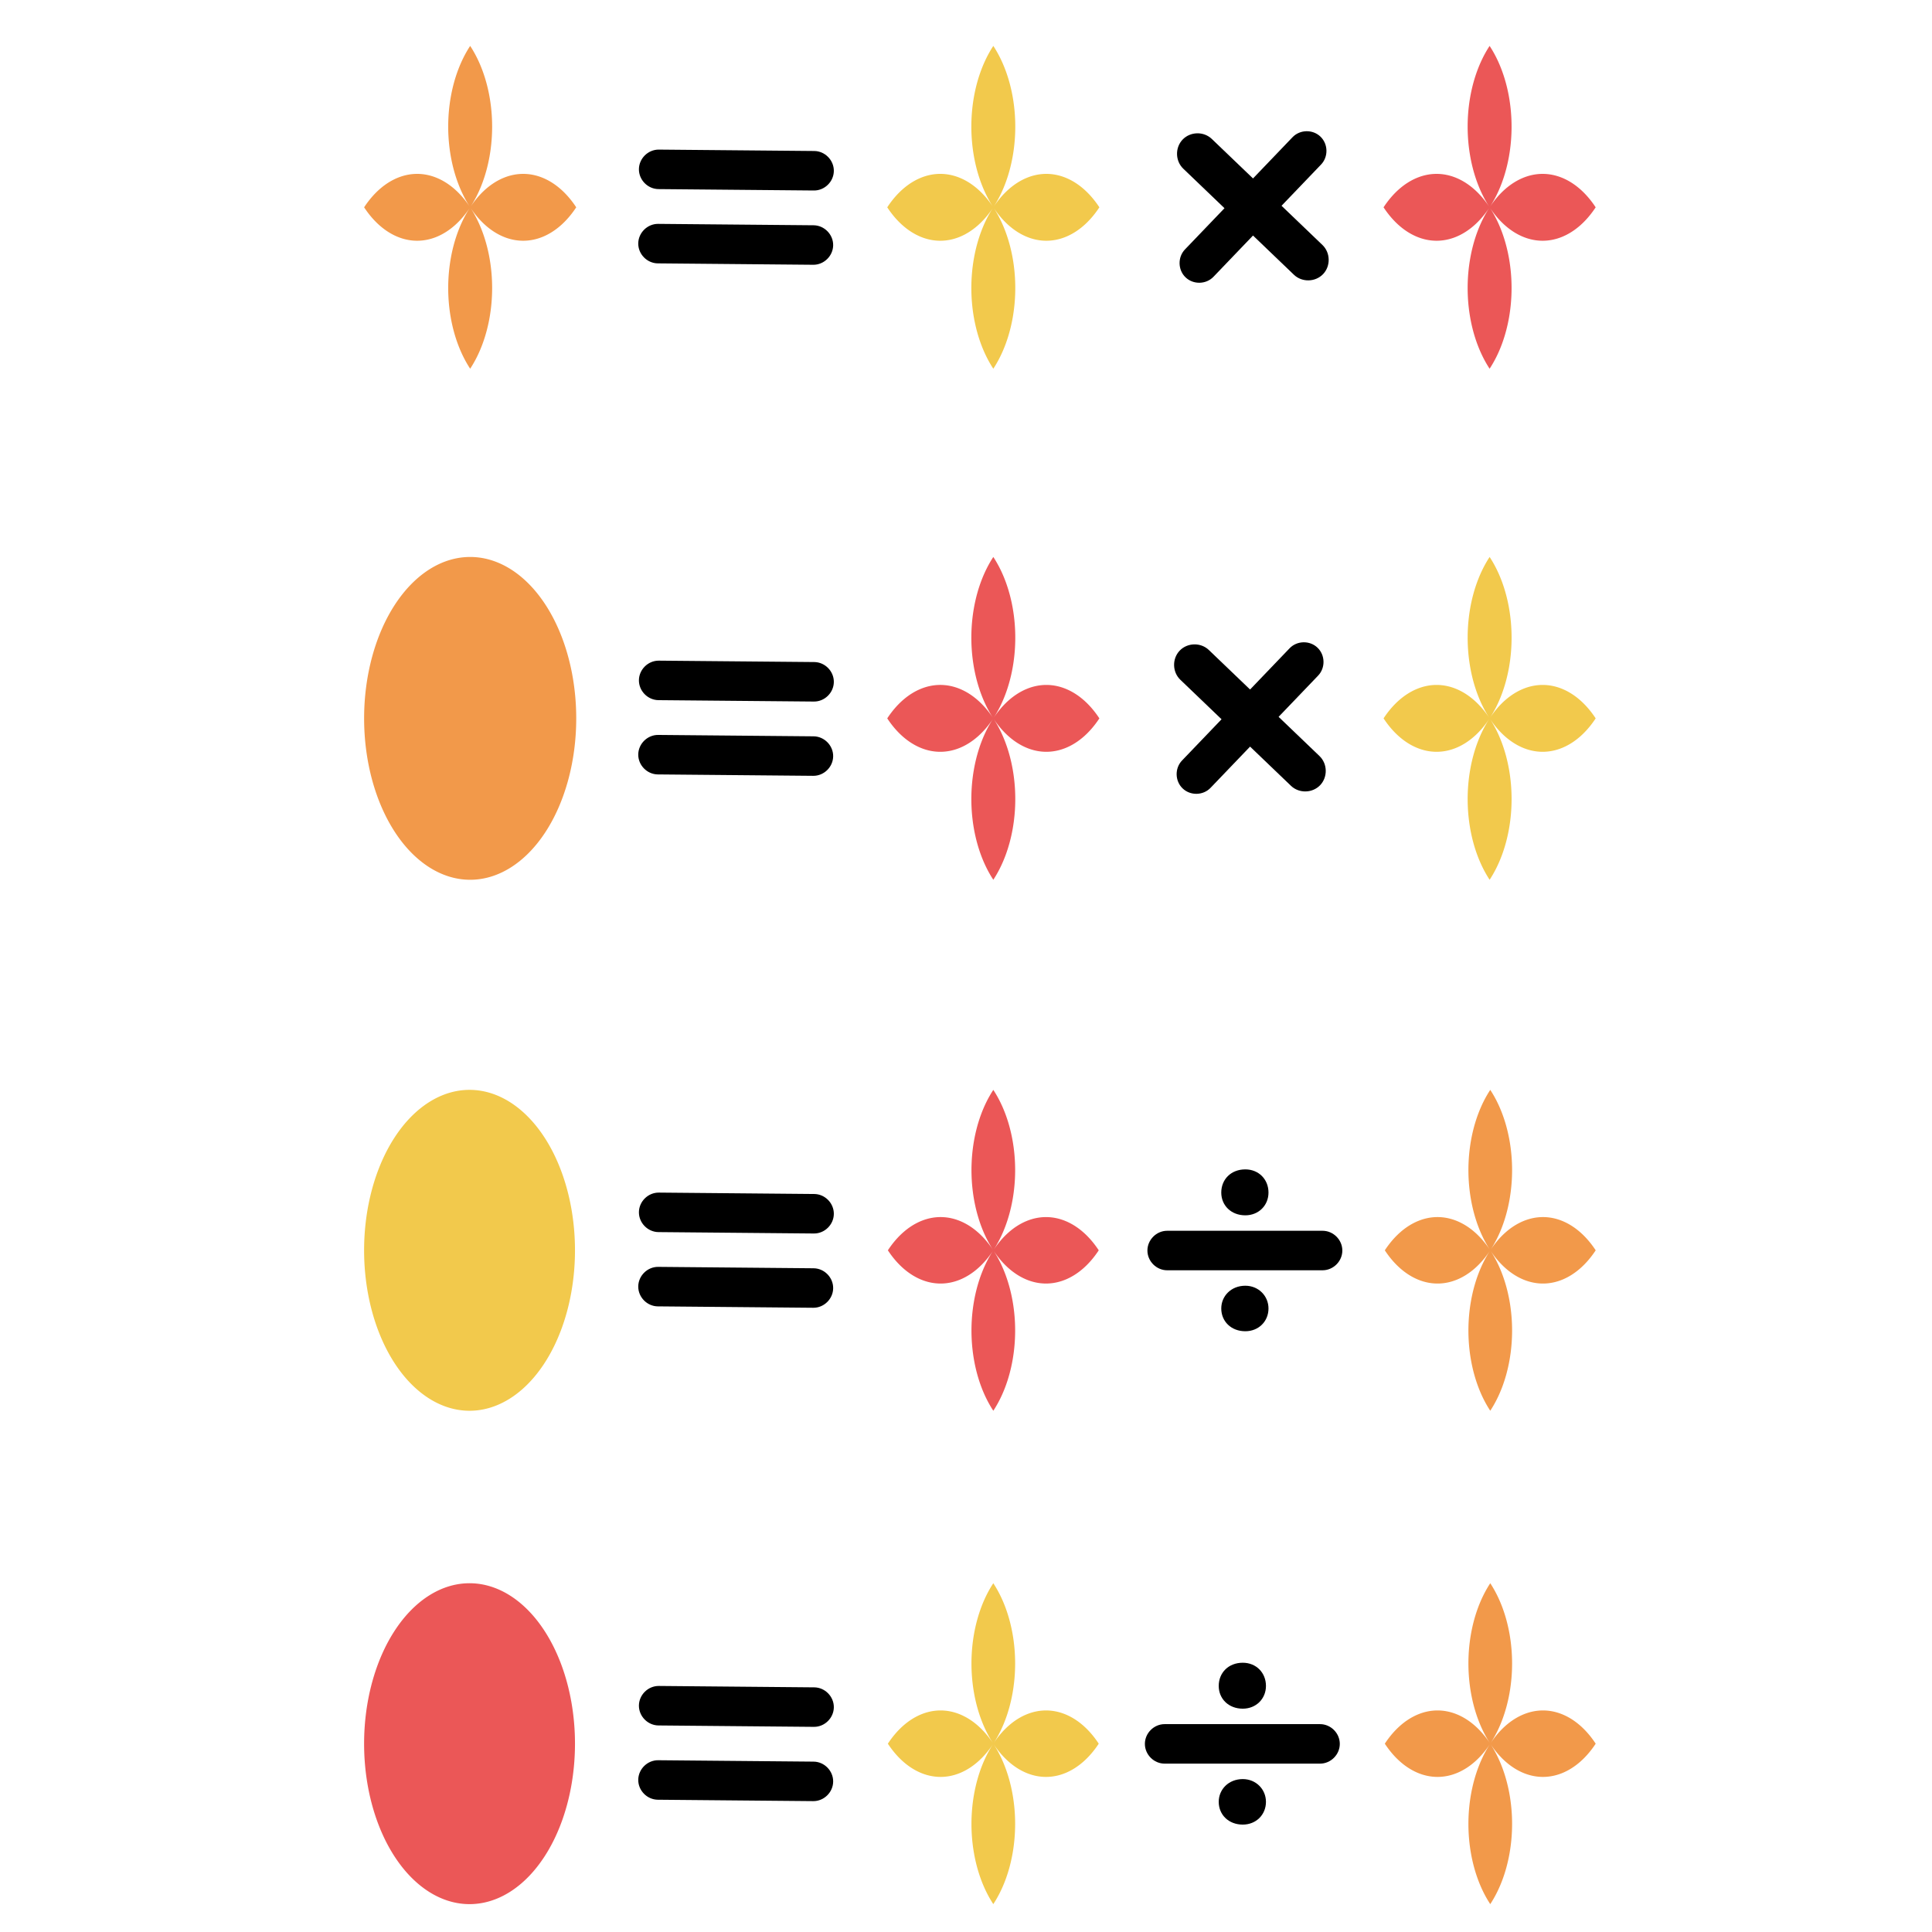 <?xml version="1.0" encoding="UTF-8" standalone="no"?>
<svg
   xmlns:dc="http://purl.org/dc/elements/1.1/"
   xmlns:cc="http://creativecommons.org/ns#"
   xmlns:rdf="http://www.w3.org/1999/02/22-rdf-syntax-ns#"
   xmlns:svg="http://www.w3.org/2000/svg"
   xmlns="http://www.w3.org/2000/svg"
   xmlns:sodipodi="http://sodipodi.sourceforge.net/DTD/sodipodi-0.dtd"
   xmlns:inkscape="http://www.inkscape.org/namespaces/inkscape"
   width="144px"
   height="144px"
   viewBox="0 0 144 144"
   version="1.1"
   id="svg887"
   sodipodi:docname="division-and-multiplication-fact-families_ar.svg"
   inkscape:version="1.0.2 (e86c8708, 2021-01-15)">
  <defs
     id="defs891" />
  <sodipodi:namedview
     pagecolor="#ffffff"
     bordercolor="#666666"
     borderopacity="1"
     objecttolerance="10"
     gridtolerance="10"
     guidetolerance="10"
     inkscape:pageopacity="0"
     inkscape:pageshadow="2"
     inkscape:window-width="1920"
     inkscape:window-height="955"
     id="namedview889"
     showgrid="false"
     inkscape:zoom="3.6091909"
     inkscape:cx="47.872426"
     inkscape:cy="69.309213"
     inkscape:window-x="0"
     inkscape:window-y="23"
     inkscape:window-maximized="1"
     inkscape:current-layer="svg887"
     showguides="true"
     inkscape:guide-bbox="true"
     inkscape:document-rotation="0" />
  <!-- Generator: Sketch 58 (84663) - https://sketch.com -->
  <title
     id="title869">icon / big / Grade 2 / The numbers up to 1000</title>
  <desc
     id="desc871">Created with Sketch.</desc>
  <g
     aria-label="+"
     transform="matrix(-0.692,0.722,0.722,0.692,146.071,-0.25)"
     id="text1459-4"
     style="font-size:32px;line-height:1.25;font-family:Roboto;-inkscape-font-specification:Roboto">
    <path
       d="m 55.03,-27.181 c 0,-0.8 -0.672,-1.472 -1.472,-1.472 h -4.256 v -4.256 c 0,-0.832 -0.704,-1.536 -1.536,-1.536 -0.832,0 -1.536,0.704 -1.536,1.536 v 4.256 h -4.256 c -0.8,0 -1.472,0.672 -1.472,1.472 0,0.8 0.672,1.472 1.472,1.472 h 4.256 v 4.224 c 0,0.832 0.704,1.536 1.536,1.536 0.832,0 1.536,-0.704 1.536,-1.536 v -4.224 h 4.256 c 0.8,0 1.472,-0.672 1.472,-1.472 z"
       style="font-style:normal;font-variant:normal;font-weight:normal;font-stretch:normal;font-size:32px;font-family:Bariol;-inkscape-font-specification:Bariol"
       id="path1488" />
  </g>
  <path
     id="Oval"
     style="fill:#eb5757;fill-opacity:1;fill-rule:evenodd;stroke:none;stroke-width:0.605"
     d="m 103.122,15.452 a -7.905,12.03 0 0 0 7.905,12.03 -7.905,12.03 0 0 0 7.905,-12.03 -7.905,12.03 0 0 0 -7.905,-12.03 -7.905,12.03 0 0 0 -7.905,12.03 z" />
  <path
     id="ellipse874"
     style="fill:#f2994a;fill-opacity:1;fill-rule:evenodd;stroke:none;stroke-width:0.552"
     d="M 27.139,15.452 A -7.905,12.03 0 0 0 35.044,27.482 -7.905,12.03 0 0 0 42.949,15.452 -7.905,12.03 0 0 0 35.044,3.422 -7.905,12.03 0 0 0 27.139,15.452 Z" />
  <path
     id="ellipse876"
     style="fill:#f2c94c;fill-opacity:1;fill-rule:evenodd;stroke:none;stroke-width:0.534"
     d="M 66.13,15.452 A -7.905,12.03 0 0 0 74.036,27.482 -7.905,12.03 0 0 0 81.941,15.452 -7.905,12.03 0 0 0 74.036,3.422 -7.905,12.03 0 0 0 66.13,15.452 Z" />
  <path
     id="ellipse874-8"
     style="font-variation-settings:normal;vector-effect:none;fill:#f2994a;fill-opacity:1;fill-rule:evenodd;stroke:none;stroke-width:0.552;stroke-linecap:butt;stroke-linejoin:miter;stroke-miterlimit:4;stroke-dasharray:none;stroke-dashoffset:0;stroke-opacity:1;stop-color:#000000"
     d="M 27.139,53.543 A 7.905,12.03 0 0 0 35.044,65.573 7.905,12.03 0 0 0 42.949,53.543 7.905,12.03 0 0 0 35.044,41.513 7.905,12.03 0 0 0 27.139,53.543 Z" />
  <path
     id="Oval-3"
     style="font-variation-settings:normal;vector-effect:none;fill:#eb5757;fill-opacity:1;fill-rule:evenodd;stroke:none;stroke-width:0.605;stroke-linecap:butt;stroke-linejoin:miter;stroke-miterlimit:4;stroke-dasharray:none;stroke-dashoffset:0;stroke-opacity:1;stop-color:#000000"
     d="M 81.941,53.543 A -7.905,12.03 0 0 1 74.036,65.573 -7.905,12.03 0 0 1 66.13,53.543 -7.905,12.03 0 0 1 74.036,41.513 -7.905,12.03 0 0 1 81.941,53.543 Z" />
  <path
     id="ellipse876-1"
     style="font-variation-settings:normal;vector-effect:none;fill:#f2c94c;fill-opacity:1;fill-rule:evenodd;stroke:none;stroke-width:0.534;stroke-linecap:butt;stroke-linejoin:miter;stroke-miterlimit:4;stroke-dasharray:none;stroke-dashoffset:0;stroke-opacity:1;stop-color:#000000"
     d="m 118.933,53.543 a -7.905,12.03 0 0 1 -7.905,12.03 -7.905,12.03 0 0 1 -7.905,-12.03 -7.905,12.03 0 0 1 7.905,-12.03 -7.905,12.03 0 0 1 7.905,12.03 z" />
  <path
     id="ellipse874-8-2"
     style="font-variation-settings:normal;vector-effect:none;fill:#f2994a;fill-opacity:1;fill-rule:evenodd;stroke:none;stroke-width:0.549;stroke-linecap:butt;stroke-linejoin:miter;stroke-miterlimit:4;stroke-dasharray:none;stroke-dashoffset:0;stroke-opacity:1;stop-color:#000000"
     d="m 103.216,93.191 a -7.859,11.959 0 0 0 7.859,11.959 -7.859,11.959 0 0 0 7.859,-11.959 -7.859,11.959 0 0 0 -7.859,-11.959 -7.859,11.959 0 0 0 -7.859,11.959 z" />
  <path
     id="Oval-3-6"
     style="font-variation-settings:normal;vector-effect:none;fill:#eb5757;fill-opacity:1;fill-rule:evenodd;stroke:none;stroke-width:0.601;stroke-linecap:butt;stroke-linejoin:miter;stroke-miterlimit:4;stroke-dasharray:none;stroke-dashoffset:0;stroke-opacity:1;stop-color:#000000"
     d="M 81.894,93.191 A -7.859,11.959 0 0 1 74.036,105.15 -7.859,11.959 0 0 1 66.177,93.191 -7.859,11.959 0 0 1 74.036,81.233 -7.859,11.959 0 0 1 81.894,93.191 Z" />
  <path
     id="ellipse876-1-6"
     style="font-variation-settings:normal;vector-effect:none;fill:#f2c94c;fill-opacity:1;fill-rule:evenodd;stroke:none;stroke-width:0.531;stroke-linecap:butt;stroke-linejoin:miter;stroke-miterlimit:4;stroke-dasharray:none;stroke-dashoffset:0;stroke-opacity:1;stop-color:#000000"
     d="m 42.856,93.191 a 7.859,11.959 0 0 1 -7.859,11.959 7.859,11.959 0 0 1 -7.859,-11.959 7.859,11.959 0 0 1 7.859,-11.959 7.859,11.959 0 0 1 7.859,11.959 z" />
  <path
     id="ellipse874-8-2-7"
     style="font-variation-settings:normal;vector-effect:none;fill:#f2994a;fill-opacity:1;fill-rule:evenodd;stroke:none;stroke-width:0.549;stroke-linecap:butt;stroke-linejoin:miter;stroke-miterlimit:4;stroke-dasharray:none;stroke-dashoffset:0;stroke-opacity:1;stop-color:#000000"
     d="m 103.216,129.964 a -7.859,11.959 0 0 0 7.859,11.959 -7.859,11.959 0 0 0 7.859,-11.959 -7.859,11.959 0 0 0 -7.859,-11.959 -7.859,11.959 0 0 0 -7.859,11.959 z" />
  <path
     id="Oval-3-6-1"
     style="font-variation-settings:normal;vector-effect:none;fill:#eb5757;fill-opacity:1;fill-rule:evenodd;stroke:none;stroke-width:0.601;stroke-linecap:butt;stroke-linejoin:miter;stroke-miterlimit:4;stroke-dasharray:none;stroke-dashoffset:0;stroke-opacity:1;stop-color:#000000"
     d="m 42.856,129.964 a 7.859,11.959 0 0 1 -7.859,11.959 7.859,11.959 0 0 1 -7.859,-11.959 7.859,11.959 0 0 1 7.859,-11.959 7.859,11.959 0 0 1 7.859,11.959 z" />
  <path
     id="ellipse876-1-6-8"
     style="font-variation-settings:normal;vector-effect:none;fill:#f2c94c;fill-opacity:1;fill-rule:evenodd;stroke:none;stroke-width:0.531;stroke-linecap:butt;stroke-linejoin:miter;stroke-miterlimit:4;stroke-dasharray:none;stroke-dashoffset:0;stroke-opacity:1;stop-color:#000000"
     d="m 81.894,129.964 a -7.859,11.959 0 0 1 -7.859,11.959 -7.859,11.959 0 0 1 -7.859,-11.959 -7.859,11.959 0 0 1 7.859,-11.959 -7.859,11.959 0 0 1 7.859,11.959 z" />
  <g
     aria-label="="
     transform="matrix(-1,-0.009,-0.009,1,145.852,0.641)"
     id="text1459"
     style="font-size:32px;line-height:1.25;font-family:Roboto;-inkscape-font-specification:Roboto">
    <path
       d="m 98.115,12.851 c 0,-0.8 -0.672,-1.472 -1.472,-1.472 h -11.584 c -0.8,0 -1.472,0.672 -1.472,1.472 0,0.8 0.672,1.472 1.472,1.472 h 11.584 c 0.8,0 1.472,-0.672 1.472,-1.472 z m 0,5.536 c 0,-0.8 -0.672,-1.472 -1.472,-1.472 h -11.584 c -0.8,0 -1.472,0.672 -1.472,1.472 0,0.8 0.672,1.472 1.472,1.472 h 11.584 c 0.8,0 1.472,-0.672 1.472,-1.472 z"
       style="font-style:normal;font-variant:normal;font-weight:normal;font-stretch:normal;font-size:32px;font-family:Bariol;-inkscape-font-specification:Bariol"
       id="path1485" />
  </g>
  <g
     aria-label="+"
     transform="matrix(-0.692,0.722,0.722,0.692,145.852,37.842)"
     id="text1459-4-0"
     style="font-size:32px;line-height:1.25;font-family:Roboto;-inkscape-font-specification:Roboto">
    <path
       d="m 55.03,-27.181 c 0,-0.8 -0.672,-1.472 -1.472,-1.472 h -4.256 v -4.256 c 0,-0.832 -0.704,-1.536 -1.536,-1.536 -0.832,0 -1.536,0.704 -1.536,1.536 v 4.256 h -4.256 c -0.8,0 -1.472,0.672 -1.472,1.472 0,0.8 0.672,1.472 1.472,1.472 h 4.256 v 4.224 c 0,0.832 0.704,1.536 1.536,1.536 0.832,0 1.536,-0.704 1.536,-1.536 v -4.224 h 4.256 c 0.8,0 1.472,-0.672 1.472,-1.472 z"
       style="font-style:normal;font-variant:normal;font-weight:normal;font-stretch:normal;font-size:32px;font-family:Bariol;-inkscape-font-specification:Bariol"
       id="path1488-6" />
  </g>
  <g
     aria-label="="
     transform="matrix(-1,-0.009,-0.009,1,145.852,38.732)"
     id="text1459-2"
     style="font-size:32px;line-height:1.25;font-family:Roboto;-inkscape-font-specification:Roboto">
    <path
       d="m 98.115,12.851 c 0,-0.8 -0.672,-1.472 -1.472,-1.472 h -11.584 c -0.8,0 -1.472,0.672 -1.472,1.472 0,0.8 0.672,1.472 1.472,1.472 h 11.584 c 0.8,0 1.472,-0.672 1.472,-1.472 z m 0,5.536 c 0,-0.8 -0.672,-1.472 -1.472,-1.472 h -11.584 c -0.8,0 -1.472,0.672 -1.472,1.472 0,0.8 0.672,1.472 1.472,1.472 h 11.584 c 0.8,0 1.472,-0.672 1.472,-1.472 z"
       style="font-style:normal;font-variant:normal;font-weight:normal;font-stretch:normal;font-size:32px;font-family:Bariol;-inkscape-font-specification:Bariol"
       id="path1485-2" />
  </g>
  <g
     aria-label="÷"
     id="text1525"
     style="font-size:32px;line-height:1.25;font-family:Roboto;-inkscape-font-specification:Roboto"
     transform="matrix(-1,0,0,1,146.071,-0.519)">
    <path
       d="m 51.525,98.046 c 0,0.96 0.736,1.696 1.728,1.696 1.056,0 1.792,-0.736 1.792,-1.696 0,-0.928 -0.736,-1.696 -1.792,-1.696 -0.992,0 -1.728,0.768 -1.728,1.696 z m 0,-8.64 c 0,0.96 0.736,1.696 1.728,1.696 1.056,0 1.792,-0.736 1.792,-1.696 0,-0.992 -0.736,-1.728 -1.792,-1.728 -0.992,0 -1.728,0.736 -1.728,1.728 z m 9.024,4.32 c 0,-0.8 -0.672,-1.472 -1.472,-1.472 h -11.584 c -0.8,0 -1.472,0.672 -1.472,1.472 0,0.8 0.672,1.472 1.472,1.472 h 11.584 c 0.8,0 1.472,-0.672 1.472,-1.472 z"
       style="font-style:normal;font-variant:normal;font-weight:normal;font-stretch:normal;font-size:32px;font-family:Bariol;-inkscape-font-specification:Bariol"
       id="path1527" />
  </g>
  <g
     aria-label="÷"
     id="text1525-1"
     style="font-size:32px;line-height:1.25;font-family:Roboto;-inkscape-font-specification:Roboto"
     transform="matrix(-1,0,0,1,145.882,36.253)">
    <path
       d="m 51.525,98.046 c 0,0.96 0.736,1.696 1.728,1.696 1.056,0 1.792,-0.736 1.792,-1.696 0,-0.928 -0.736,-1.696 -1.792,-1.696 -0.992,0 -1.728,0.768 -1.728,1.696 z m 0,-8.64 c 0,0.96 0.736,1.696 1.728,1.696 1.056,0 1.792,-0.736 1.792,-1.696 0,-0.992 -0.736,-1.728 -1.792,-1.728 -0.992,0 -1.728,0.736 -1.728,1.728 z m 9.024,4.32 c 0,-0.8 -0.672,-1.472 -1.472,-1.472 h -11.584 c -0.8,0 -1.472,0.672 -1.472,1.472 0,0.8 0.672,1.472 1.472,1.472 h 11.584 c 0.8,0 1.472,-0.672 1.472,-1.472 z"
       style="font-style:normal;font-variant:normal;font-weight:normal;font-stretch:normal;font-size:32px;font-family:Bariol;-inkscape-font-specification:Bariol"
       id="path1527-8" />
  </g>
  <g
     aria-label="="
     transform="matrix(-1,-0.009,-0.009,1,145.852,78.38)"
     id="text1459-2-7"
     style="font-size:32px;line-height:1.25;font-family:Roboto;-inkscape-font-specification:Roboto">
    <path
       d="m 98.115,12.851 c 0,-0.8 -0.672,-1.472 -1.472,-1.472 h -11.584 c -0.8,0 -1.472,0.672 -1.472,1.472 0,0.8 0.672,1.472 1.472,1.472 h 11.584 c 0.8,0 1.472,-0.672 1.472,-1.472 z m 0,5.536 c 0,-0.8 -0.672,-1.472 -1.472,-1.472 h -11.584 c -0.8,0 -1.472,0.672 -1.472,1.472 0,0.8 0.672,1.472 1.472,1.472 h 11.584 c 0.8,0 1.472,-0.672 1.472,-1.472 z"
       style="font-style:normal;font-variant:normal;font-weight:normal;font-stretch:normal;font-size:32px;font-family:Bariol;-inkscape-font-specification:Bariol"
       id="path1485-2-6" />
  </g>
  <g
     aria-label="="
     transform="matrix(-1,-0.009,-0.009,1,145.852,115.152)"
     id="text1459-2-7-0"
     style="font-size:32px;line-height:1.25;font-family:Roboto;-inkscape-font-specification:Roboto">
    <path
       d="m 98.115,12.851 c 0,-0.8 -0.672,-1.472 -1.472,-1.472 h -11.584 c -0.8,0 -1.472,0.672 -1.472,1.472 0,0.8 0.672,1.472 1.472,1.472 h 11.584 c 0.8,0 1.472,-0.672 1.472,-1.472 z m 0,5.536 c 0,-0.8 -0.672,-1.472 -1.472,-1.472 h -11.584 c -0.8,0 -1.472,0.672 -1.472,1.472 0,0.8 0.672,1.472 1.472,1.472 h 11.584 c 0.8,0 1.472,-0.672 1.472,-1.472 z"
       style="font-style:normal;font-variant:normal;font-weight:normal;font-stretch:normal;font-size:32px;font-family:Bariol;-inkscape-font-specification:Bariol"
       id="path1485-2-6-0" />
  </g>
</svg>
